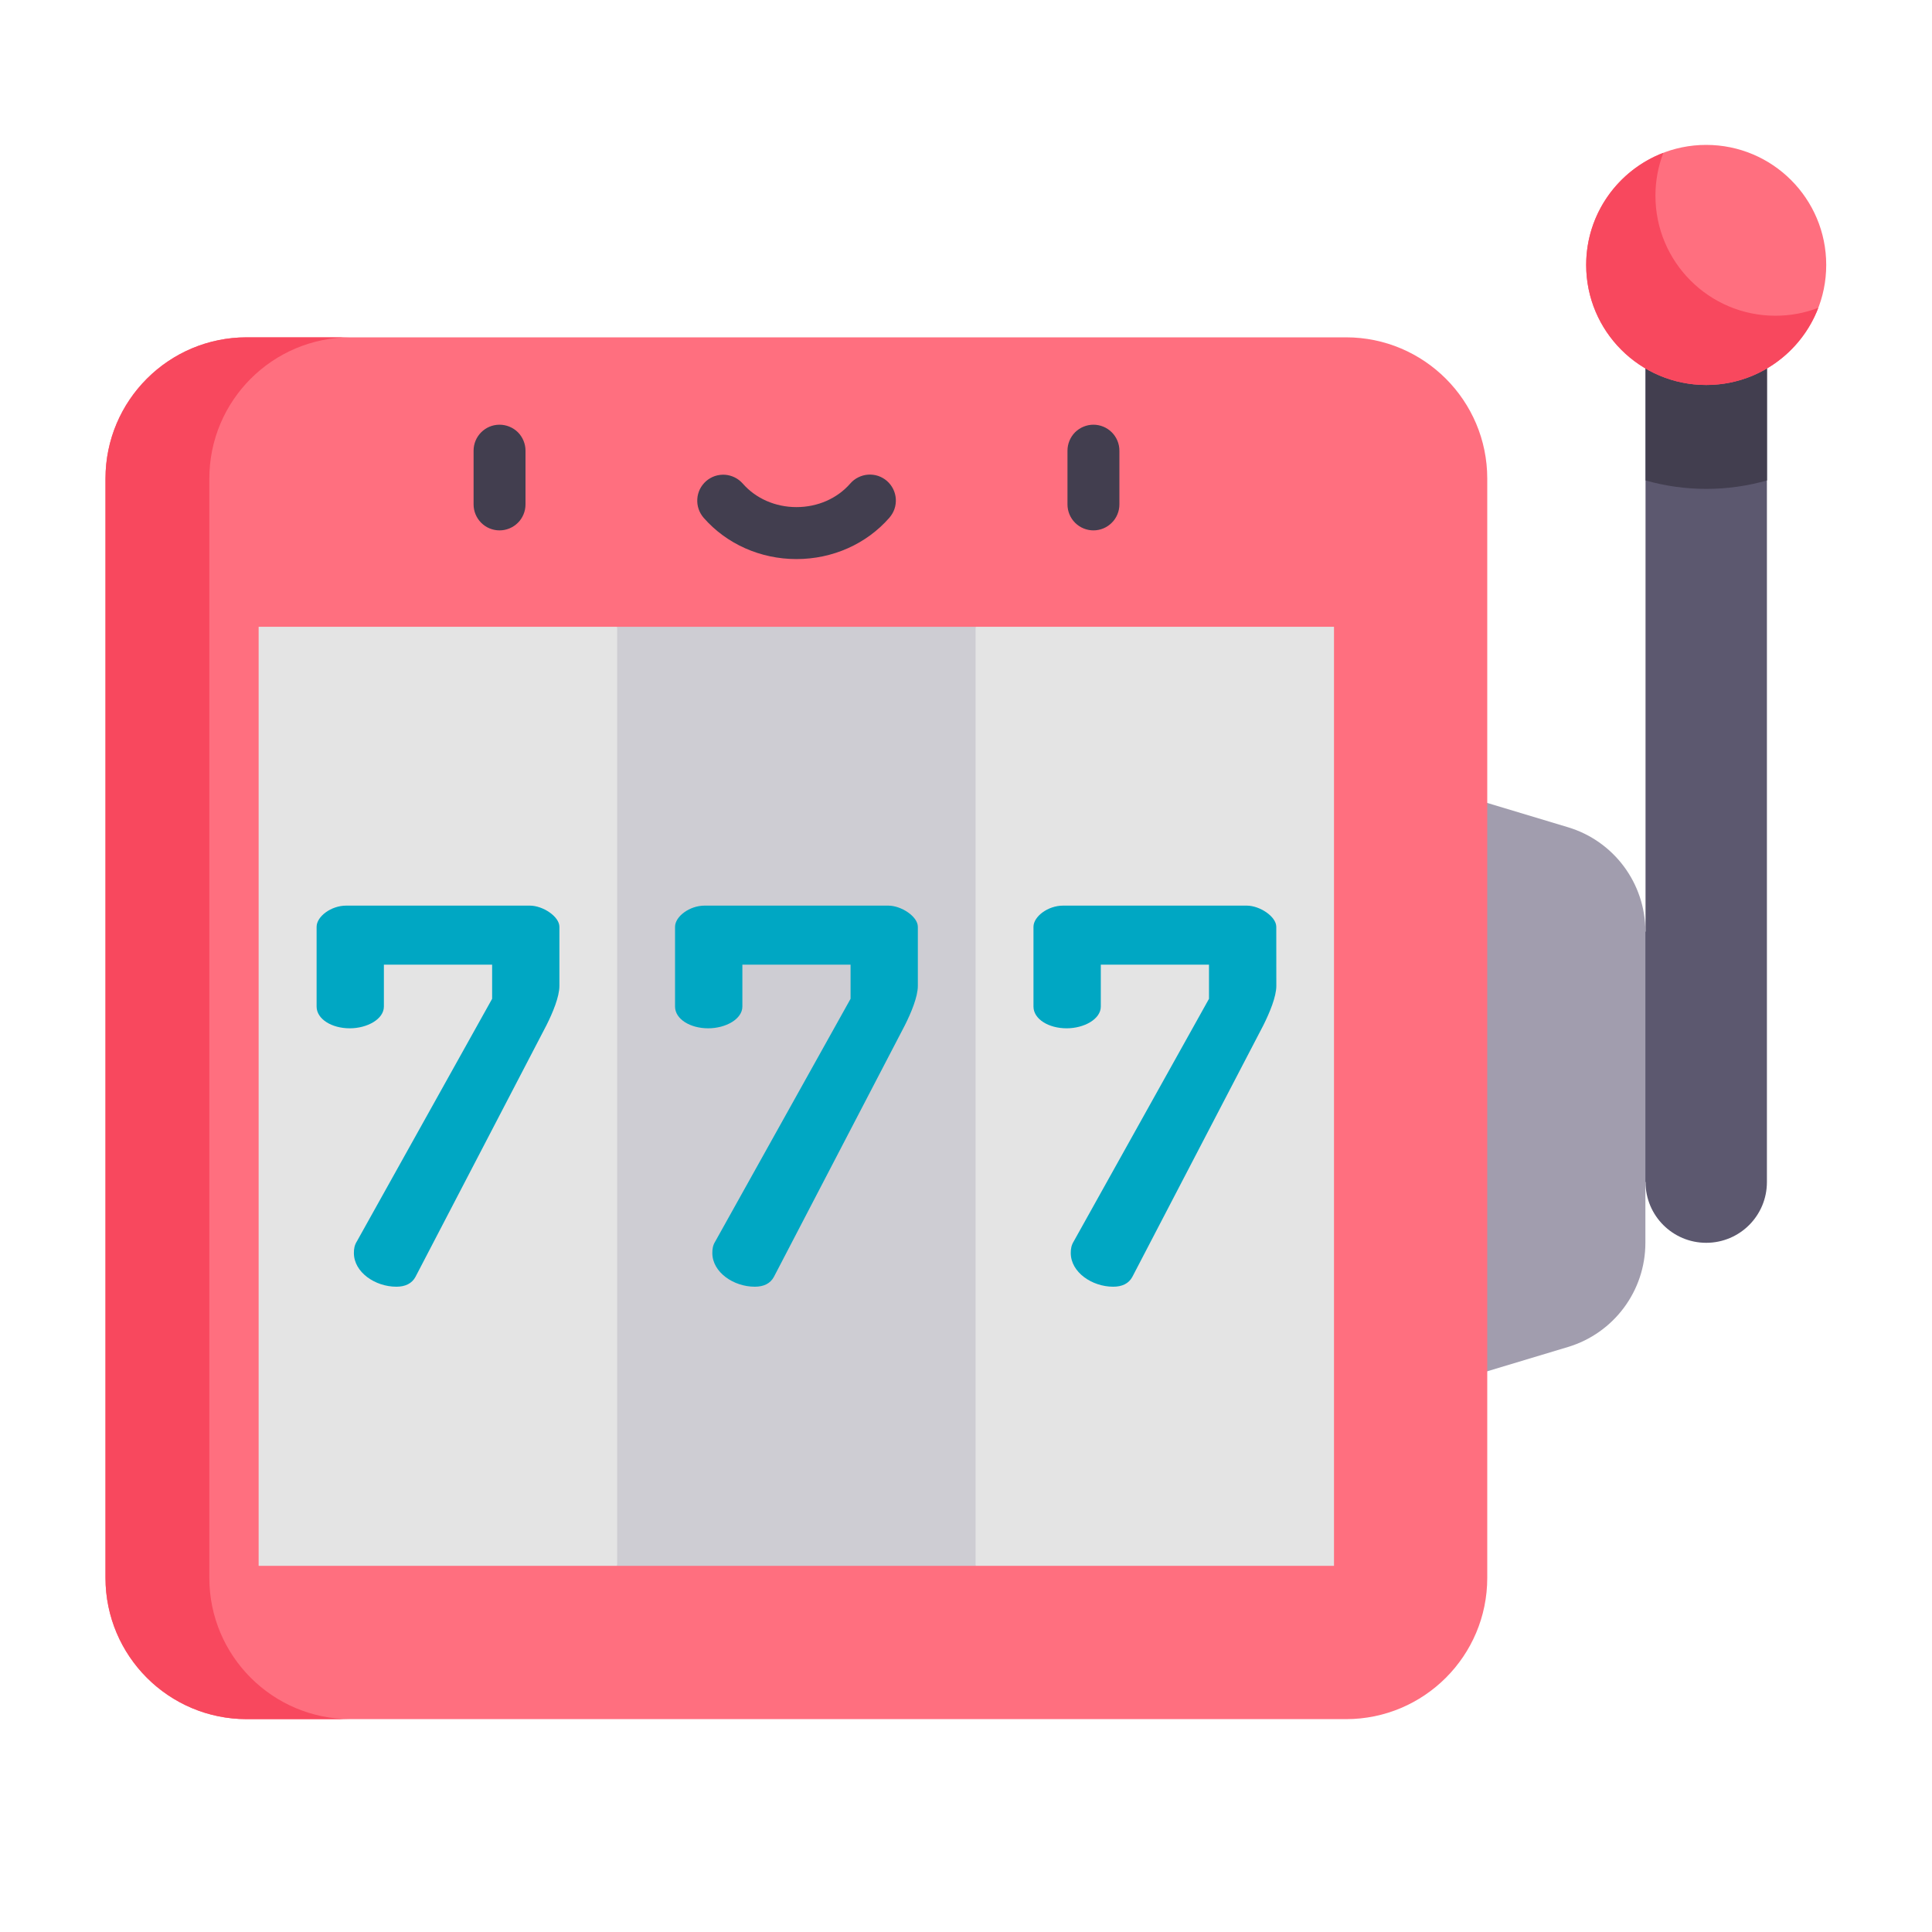 <?xml version="1.0" encoding="UTF-8"?> <svg xmlns="http://www.w3.org/2000/svg" width="40" height="40" viewBox="0 0 40 40" fill="none"><path d="M34.069 6.441V19.284L32.098 22.507L34.069 24.474C34.069 25.169 34.632 25.731 35.325 25.731C36.02 25.731 36.582 25.169 36.582 24.474V6.441H34.069Z" fill="#5C586F"></path><path d="M32.463 17.127L29.379 16.199V28.816L32.463 27.888C33.415 27.601 34.066 26.725 34.066 25.731V19.284C34.066 18.29 33.415 17.413 32.463 17.127Z" fill="#A19DAE"></path><path d="M27.867 6.984H5.108C3.493 6.984 2.184 8.294 2.184 9.909V32.668C2.184 34.283 3.493 35.593 5.108 35.593H27.867C29.482 35.593 30.792 34.283 30.792 32.668V9.909C30.792 8.294 29.482 6.984 27.867 6.984Z" fill="#FF6F7F"></path><path d="M4.334 32.668V9.909C4.334 8.294 5.644 6.984 7.259 6.984H5.108C3.493 6.984 2.184 8.294 2.184 9.909V32.668C2.184 34.283 3.493 35.593 5.108 35.593H7.259C5.644 35.593 4.334 34.283 4.334 32.668Z" fill="#F8485E"></path><path d="M10.342 10.981C10.272 10.981 10.202 10.967 10.136 10.94C10.071 10.913 10.012 10.873 9.962 10.823C9.912 10.773 9.873 10.714 9.846 10.649C9.819 10.584 9.805 10.514 9.805 10.443V9.331C9.805 9.033 10.046 8.793 10.342 8.793C10.413 8.793 10.483 8.807 10.548 8.834C10.613 8.861 10.673 8.9 10.723 8.95C10.773 9 10.812 9.06 10.839 9.125C10.866 9.19 10.88 9.26 10.88 9.331V10.443C10.88 10.514 10.866 10.584 10.839 10.649C10.812 10.714 10.773 10.774 10.723 10.823C10.673 10.873 10.613 10.913 10.548 10.94C10.483 10.967 10.413 10.981 10.342 10.981L10.342 10.981ZM22.638 10.981C22.568 10.981 22.498 10.967 22.433 10.94C22.367 10.913 22.308 10.873 22.258 10.823C22.208 10.773 22.169 10.714 22.142 10.649C22.115 10.584 22.101 10.514 22.101 10.443V9.331C22.101 9.26 22.115 9.19 22.142 9.125C22.169 9.06 22.208 9 22.258 8.95C22.308 8.901 22.367 8.861 22.433 8.834C22.498 8.807 22.568 8.793 22.638 8.793C22.709 8.793 22.779 8.807 22.844 8.834C22.909 8.861 22.968 8.9 23.018 8.95C23.068 9 23.108 9.06 23.135 9.125C23.162 9.19 23.176 9.26 23.176 9.331V10.443C23.176 10.514 23.162 10.584 23.135 10.649C23.108 10.714 23.068 10.774 23.018 10.823C22.968 10.873 22.909 10.913 22.844 10.94C22.779 10.967 22.709 10.981 22.638 10.981ZM16.49 11.575C15.744 11.575 15.043 11.263 14.568 10.72C14.522 10.666 14.486 10.605 14.464 10.538C14.441 10.471 14.432 10.4 14.437 10.33C14.441 10.259 14.46 10.191 14.491 10.127C14.523 10.064 14.566 10.008 14.619 9.961C14.672 9.915 14.734 9.879 14.801 9.856C14.868 9.834 14.939 9.825 15.009 9.829C15.079 9.834 15.148 9.853 15.211 9.884C15.275 9.915 15.331 9.959 15.378 10.012C15.649 10.322 16.054 10.499 16.49 10.499C16.927 10.499 17.332 10.322 17.603 10.012C17.649 9.958 17.706 9.914 17.769 9.883C17.833 9.851 17.902 9.832 17.972 9.827C18.043 9.822 18.114 9.831 18.181 9.853C18.248 9.876 18.311 9.912 18.364 9.958C18.417 10.005 18.461 10.062 18.492 10.125C18.524 10.189 18.542 10.258 18.547 10.329C18.551 10.4 18.542 10.471 18.519 10.538C18.496 10.605 18.459 10.666 18.413 10.72C17.938 11.263 17.237 11.575 16.49 11.575L16.49 11.575Z" fill="#423E4F"></path><path d="M20.198 12.977L23.69 23.083L20.198 32.419H12.777L9.184 22.481L12.777 12.977L20.198 12.977Z" fill="#CECDD3"></path><path d="M34.07 9.947C34.479 10.063 34.902 10.122 35.327 10.122C35.763 10.122 36.184 10.06 36.584 9.947V6.441H34.07V9.947Z" fill="#423E4F"></path><path d="M37.81 5.485C37.81 6.858 36.698 7.97 35.325 7.97C33.953 7.97 32.84 6.858 32.84 5.485C32.84 4.113 33.953 3 35.325 3C36.698 3 37.81 4.113 37.81 5.485Z" fill="#FF6F7F"></path><path d="M36.759 6.537C35.386 6.537 34.274 5.424 34.274 4.052C34.274 3.739 34.332 3.44 34.438 3.164C33.503 3.522 32.84 4.426 32.84 5.485C32.84 6.858 33.953 7.971 35.325 7.971C36.385 7.971 37.289 7.307 37.646 6.373C37.363 6.482 37.062 6.537 36.759 6.537Z" fill="#F8485E"></path><path d="M20.198 12.977H27.619V32.419H20.198L20.198 12.977ZM5.355 12.977H12.777V32.419H5.355V12.977Z" fill="#E4E4E4"></path><path d="M11.582 20.412C11.582 20.637 11.443 20.969 11.314 21.226L8.602 26.436C8.527 26.576 8.388 26.64 8.206 26.64C7.766 26.64 7.327 26.34 7.327 25.943C7.327 25.857 7.337 25.782 7.391 25.697L10.189 20.679V19.972H7.948V20.84C7.948 21.098 7.606 21.29 7.241 21.29C6.866 21.29 6.555 21.098 6.555 20.84V19.189C6.555 18.975 6.855 18.75 7.166 18.75H10.971C11.239 18.75 11.582 18.975 11.582 19.189L11.582 20.412ZM19.003 20.412C19.003 20.637 18.864 20.969 18.735 21.226L16.023 26.436C15.948 26.576 15.809 26.64 15.627 26.64C15.187 26.64 14.748 26.34 14.748 25.943C14.748 25.857 14.758 25.782 14.812 25.697L17.61 20.679V19.972H15.37V20.84C15.37 21.098 15.027 21.29 14.662 21.29C14.287 21.29 13.976 21.098 13.976 20.84V19.189C13.976 18.975 14.276 18.75 14.587 18.75H18.392C18.66 18.75 19.003 18.975 19.003 19.189L19.003 20.412ZM26.425 20.412C26.425 20.637 26.285 20.969 26.157 21.226L23.444 26.436C23.369 26.576 23.23 26.64 23.048 26.64C22.608 26.64 22.169 26.34 22.169 25.943C22.169 25.857 22.18 25.782 22.233 25.697L25.031 20.679V19.972H22.791V20.84C22.791 21.098 22.448 21.29 22.083 21.29C21.708 21.29 21.397 21.098 21.397 20.84V19.189C21.397 18.975 21.697 18.75 22.008 18.75H25.814C26.081 18.75 26.424 18.975 26.424 19.189L26.425 20.412Z" fill="#00A7C3"></path></svg> 